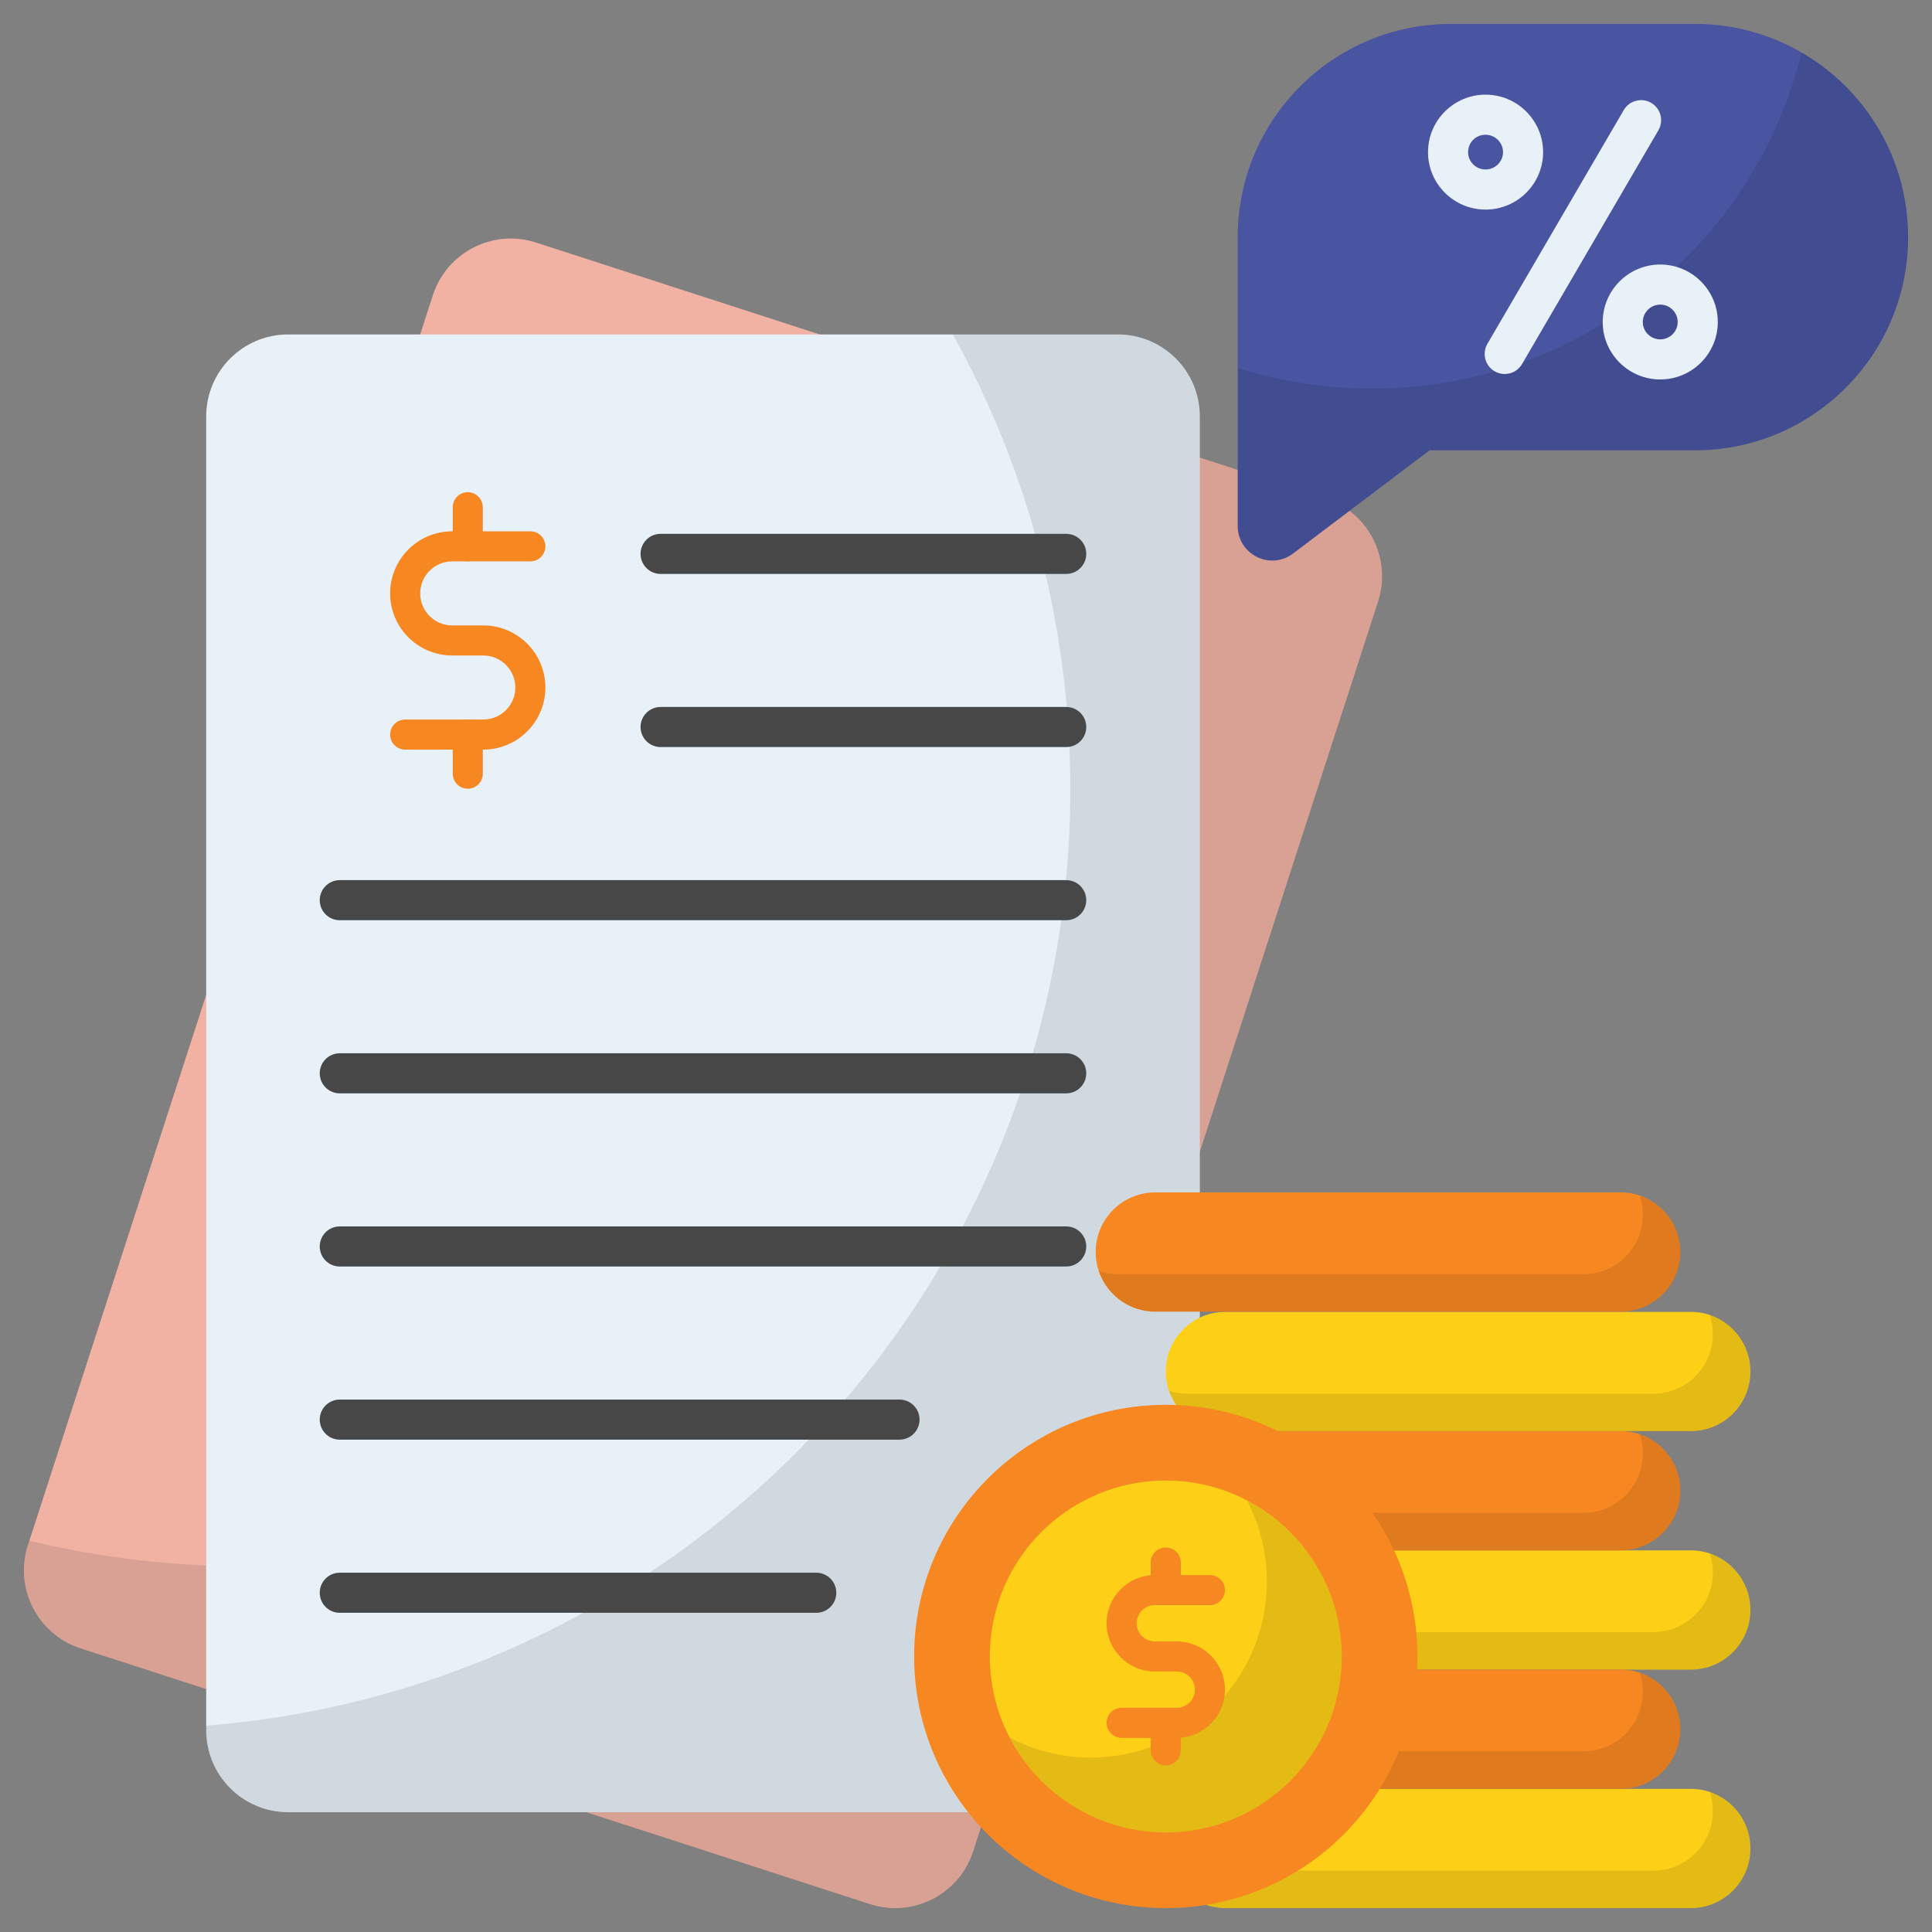<?xml version="1.0" encoding="UTF-8"?>
<svg xmlns="http://www.w3.org/2000/svg" height="512" viewBox="0 0 512 512" width="512">
  <rect x="0" y="0" width="512" height="512" fill="#808080" stroke="none"/>
  <g id="_x36_0_Tax_Optimization">
    <g>
      <path d="m365.205 159.403-107.312 331.232c-3.697 11.411-15.944 17.664-27.355 13.967l-209.173-67.768c-11.411-3.696-17.664-15.944-13.967-27.354l107.312-331.232c3.697-11.411 15.944-17.664 27.355-13.967l209.173 67.768c11.411 3.696 17.664 15.943 13.967 27.354z" fill="#f1b2a3"></path>
      <path d="m365.205 159.398-107.314 331.236c-3.695 11.405-15.95 17.662-27.355 13.967l-209.17-67.766c-11.405-3.695-17.662-15.95-13.967-27.355l.375-1.157c125.073 29.837 254.022-41.073 294.318-165.452 13.481-41.611 15.402-84.182 7.536-124.308l41.611 13.481c11.404 3.694 17.661 15.949 13.966 27.354z" opacity=".1"></path>
      <path d="m317.959 110.351v348.181c0 11.995-9.724 21.718-21.718 21.718h-219.877c-11.995 0-21.718-9.724-21.718-21.718v-348.181c0-11.995 9.724-21.718 21.718-21.718h219.877c11.994-.001 21.718 9.723 21.718 21.718z" fill="#e8f1f8"></path>
      <path d="m317.958 110.346v348.186c0 11.988-9.73 21.718-21.718 21.718h-219.875c-11.988 0-21.718-9.73-21.718-21.718v-1.216c128.181-10.164 228.996-117.365 228.996-248.108 0-43.74-11.294-84.831-31.144-120.579h43.74c11.989-.001 21.719 9.729 21.719 21.717z" opacity=".1"></path>
      <g>
        <path d="m282.556 152.096h-107.486c-2.936 0-5.312-2.376-5.312-5.312s2.376-5.312 5.312-5.312h107.486c2.936 0 5.312 2.376 5.312 5.312s-2.376 5.312-5.312 5.312z" fill="#474747"></path>
      </g>
      <g>
        <path d="m282.556 197.98h-107.486c-2.936 0-5.312-2.376-5.312-5.312s2.376-5.312 5.312-5.312h107.486c2.936 0 5.312 2.376 5.312 5.312s-2.376 5.312-5.312 5.312z" fill="#474747"></path>
      </g>
      <g>
        <path d="m282.556 243.869h-192.509c-2.936 0-5.312-2.376-5.312-5.312s2.376-5.312 5.312-5.312h192.509c2.936 0 5.312 2.376 5.312 5.312s-2.376 5.312-5.312 5.312z" fill="#474747"></path>
      </g>
      <g>
        <path d="m282.556 289.753h-192.509c-2.936 0-5.312-2.376-5.312-5.312s2.376-5.312 5.312-5.312h192.509c2.936 0 5.312 2.376 5.312 5.312s-2.376 5.312-5.312 5.312z" fill="#474747"></path>
      </g>
      <g>
        <path d="m282.556 335.636h-192.509c-2.936 0-5.312-2.376-5.312-5.312s2.376-5.312 5.312-5.312h192.509c2.936 0 5.312 2.376 5.312 5.312s-2.376 5.312-5.312 5.312z" fill="#474747"></path>
      </g>
      <g>
        <path d="m238.374 381.525h-148.327c-2.936 0-5.312-2.376-5.312-5.312s2.376-5.312 5.312-5.312h148.327c2.936 0 5.312 2.376 5.312 5.312s-2.376 5.312-5.312 5.312z" fill="#474747"></path>
      </g>
      <g>
        <path d="m216.316 427.409h-126.269c-2.936 0-5.312-2.376-5.312-5.312s2.376-5.312 5.312-5.312h126.27c2.936 0 5.312 2.376 5.312 5.312-.001 2.936-2.376 5.312-5.313 5.312z" fill="#474747"></path>
      </g>
      <g>
        <path d="m128.082 198.654h-20.709c-2.2 0-3.984-1.785-3.984-3.984 0-2.2 1.785-3.984 3.984-3.984h20.709c4.679 0 8.487-3.808 8.487-8.487s-3.808-8.487-8.487-8.487h-8.238c-9.073 0-16.455-7.382-16.455-16.455s7.382-16.455 16.455-16.455h20.709c2.2 0 3.984 1.785 3.984 3.984s-1.785 3.984-3.984 3.984h-20.709c-4.679 0-8.487 3.808-8.487 8.487s3.808 8.487 8.487 8.487h8.238c9.073 0 16.455 7.382 16.455 16.455s-7.382 16.455-16.455 16.455z" fill="#f78721"></path>
      </g>
      <g>
        <path d="m123.963 209.019c-2.2 0-3.984-1.785-3.984-3.984v-10.365c0-2.2 1.785-3.984 3.984-3.984 2.2 0 3.984 1.785 3.984 3.984v10.365c0 2.2-1.785 3.984-3.984 3.984z" fill="#f78721"></path>
      </g>
      <g>
        <path d="m123.963 148.771c-2.2 0-3.984-1.785-3.984-3.984v-10.37c0-2.2 1.785-3.984 3.984-3.984 2.2 0 3.984 1.785 3.984 3.984v10.37c0 2.2-1.785 3.984-3.984 3.984z" fill="#f78721"></path>
      </g>
      <path d="m463.875 426.663c0 8.726-7.074 15.8-15.8 15.8h-123.332c-8.726 0-15.8-7.074-15.8-15.8 0-8.726 7.074-15.8 15.8-15.8h123.332c8.726 0 15.8 7.074 15.8 15.8z" fill="#fdcf17"></path>
      <path d="m445.303 395.063c0 8.726-7.074 15.8-15.8 15.8h-123.333c-8.726 0-15.8-7.074-15.8-15.8 0-8.726 7.074-15.8 15.8-15.8h123.332c8.727-.001 15.801 7.073 15.801 15.8z" fill="#f78721"></path>
      <path d="m463.875 363.462c0 8.726-7.074 15.8-15.8 15.8h-123.332c-8.726 0-15.8-7.074-15.8-15.8 0-8.726 7.074-15.8 15.8-15.8h123.332c8.726-.001 15.8 7.073 15.8 15.8z" fill="#fdcf17"></path>
      <path d="m463.875 489.865c0 8.726-7.074 15.8-15.8 15.8h-123.332c-8.726 0-15.8-7.074-15.8-15.8 0-8.726 7.074-15.8 15.8-15.8h123.332c8.726-.001 15.8 7.074 15.8 15.8z" fill="#fdcf17"></path>
      <path d="m445.303 458.264c0 8.726-7.074 15.8-15.8 15.8h-123.333c-8.726 0-15.8-7.074-15.8-15.8 0-8.726 7.074-15.8 15.8-15.8h123.332c8.727 0 15.801 7.074 15.801 15.8z" fill="#f78721"></path>
      <path d="m463.862 489.85c0 8.755-7.06 15.815-15.768 15.815h-123.368c-6.919 0-12.803-4.472-14.921-10.732 1.553.518 3.248.8 4.99.8h123.367c8.708 0 15.769-7.06 15.769-15.815 0-1.742-.283-3.436-.801-5.036 6.213 2.118 10.732 8.002 10.732 14.968z" opacity=".1"></path>
      <path d="m445.317 458.267c0 8.708-7.107 15.815-15.815 15.815h-123.321c-6.966 0-12.897-4.519-14.968-10.779 1.553.565 3.295.847 5.036.847h123.32c8.755 0 15.815-7.107 15.815-15.815 0-1.742-.282-3.483-.847-5.036 6.261 2.118 10.78 8.049 10.78 14.968z" opacity=".1"></path>
      <path d="m463.862 426.683c0 8.708-7.06 15.768-15.768 15.768h-123.368c-6.919 0-12.803-4.472-14.921-10.732 1.553.518 3.248.8 4.99.8h123.367c8.708 0 15.769-7.06 15.769-15.768 0-1.789-.283-3.483-.848-5.084 6.26 2.073 10.779 8.003 10.779 15.016z" opacity=".1"></path>
      <path d="m445.317 395.053c0 8.755-7.107 15.815-15.815 15.815h-123.321c-6.966 0-12.897-4.519-14.968-10.779 1.553.565 3.295.847 5.036.847h123.32c8.755 0 15.815-7.06 15.815-15.815 0-1.742-.282-3.436-.8-4.99 6.261 2.119 10.733 8.003 10.733 14.922z" opacity=".1"></path>
      <path d="m445.303 331.802c0 8.726-7.074 15.8-15.8 15.8h-123.333c-8.726 0-15.8-7.074-15.8-15.8 0-8.726 7.074-15.8 15.8-15.8h123.332c8.727-.001 15.801 7.074 15.801 15.8z" fill="#f78721"></path>
      <path d="m445.317 331.793c0 8.755-7.107 15.815-15.815 15.815h-123.321c-6.966 0-12.897-4.519-14.968-10.779 1.553.565 3.295.847 5.036.847h123.32c8.755 0 15.815-7.06 15.815-15.815 0-1.742-.282-3.436-.8-4.99 6.261 2.119 10.733 8.002 10.733 14.922z" opacity=".1"></path>
      <path d="m463.862 363.47c0 8.708-7.06 15.815-15.768 15.815h-123.368c-6.919 0-12.803-4.518-14.921-10.732 1.553.518 3.248.8 4.99.8h123.367c8.708 0 15.769-7.107 15.769-15.815 0-1.789-.283-3.483-.848-5.084 6.26 2.072 10.779 8.003 10.779 15.016z" opacity=".1"></path>
      <path d="m375.628 438.97c0 36.847-29.848 66.696-66.676 66.696s-66.695-29.849-66.695-66.696c0-36.827 29.868-66.676 66.695-66.676s66.676 29.848 66.676 66.676z" fill="#f78721"></path>
      <path d="m355.572 438.973c0 25.765-20.872 46.637-46.623 46.637s-46.637-20.872-46.637-46.637c0-25.752 20.885-46.623 46.637-46.623s46.623 20.871 46.623 46.623z" fill="#fdcf17"></path>
      <path d="m355.56 438.961c0 25.777-20.865 46.642-46.611 46.642-17.967 0-33.586-10.189-41.365-25.106 6.436 3.386 13.758 5.278 21.506 5.278 25.777 0 46.642-20.896 46.642-46.642 0-7.748-1.891-15.07-5.277-21.506 14.917 7.718 25.105 23.336 25.105 41.334z" opacity=".1"></path>
      <g>
        <path d="m311.85 460.552h-14.608c-2.199 0-3.984-1.784-3.984-3.984s1.785-3.984 3.984-3.984h14.608c2.651 0 4.809-2.158 4.809-4.809 0-2.656-2.158-4.814-4.809-4.814h-5.815c-7.045 0-12.777-5.732-12.777-12.777s5.732-12.777 12.777-12.777h14.608c2.199 0 3.984 1.785 3.984 3.984s-1.785 3.984-3.984 3.984h-14.608c-2.651 0-4.809 2.158-4.809 4.809s2.158 4.809 4.809 4.809h5.815c7.045 0 12.777 5.732 12.777 12.782 0 7.045-5.732 12.777-12.777 12.777z" fill="#f78721"></path>
      </g>
      <g>
        <path d="m308.94 467.861c-2.2 0-3.984-1.785-3.984-3.984v-7.309c0-2.2 1.784-3.984 3.984-3.984 2.199 0 3.984 1.784 3.984 3.984v7.309c0 2.2-1.785 3.984-3.984 3.984z" fill="#f78721"></path>
      </g>
      <g>
        <path d="m308.94 425.375c-2.2 0-3.984-1.785-3.984-3.984v-7.309c0-2.199 1.784-3.984 3.984-3.984 2.199 0 3.984 1.785 3.984 3.984v7.309c0 2.2-1.785 3.984-3.984 3.984z" fill="#f78721"></path>
      </g>
      <path d="m505.665 62.838c0 31.206-25.298 56.504-56.504 56.504h-70.314l-36.176 27.343c-6.027 4.555-14.666.256-14.666-7.299v-76.548c0-31.206 25.298-56.504 56.504-56.504h64.652c31.207.001 56.504 25.298 56.504 56.504z" fill="#4955a1"></path>
      <path d="m505.665 62.821v.036c0 31.196-25.29 56.486-56.486 56.486h-70.322l-36.185 27.355c-6.027 4.556-14.667.257-14.667-7.298v-41.917c11.233 3.566 23.144 5.492 35.553 5.492 55.059 0 101.24-37.907 113.899-89.044 16.868 9.77 28.208 27.993 28.208 48.89z" opacity=".1"></path>
      <g>
        <path d="m396.09 98.39c-2.531-1.478-3.387-4.731-1.914-7.268l36.136-61.955c1.484-2.532 4.736-3.377 7.268-1.914 2.532 1.478 3.387 4.731 1.914 7.268l-36.136 61.955c-1.482 2.529-4.727 3.388-7.268 1.914z" fill="#e8f1f8"></path>
      </g>
      <g>
        <path d="m393.688 55.541c-8.409 0-15.251-6.822-15.251-15.21 0-8.409 6.842-15.246 15.251-15.246s15.251 6.837 15.251 15.246c.001 8.388-6.842 15.21-15.251 15.21zm0-19.832c-2.594 0-4.627 2.028-4.627 4.622 0 2.526 2.075 4.586 4.627 4.586s4.627-2.059 4.627-4.586c.001-2.547-2.074-4.622-4.627-4.622z" fill="#e8f1f8"></path>
      </g>
      <g>
        <path d="m439.982 100.558c-8.409 0-15.246-6.822-15.246-15.21 0-8.409 6.837-15.246 15.246-15.246s15.251 6.837 15.251 15.246c0 8.389-6.842 15.21-15.251 15.21zm0-19.832c-2.547 0-4.622 2.075-4.622 4.622 0 2.526 2.075 4.586 4.622 4.586 2.552 0 4.627-2.059 4.627-4.586 0-2.547-2.075-4.622-4.627-4.622z" fill="#e8f1f8"></path>
      </g>
    </g>
  </g>
</svg>
